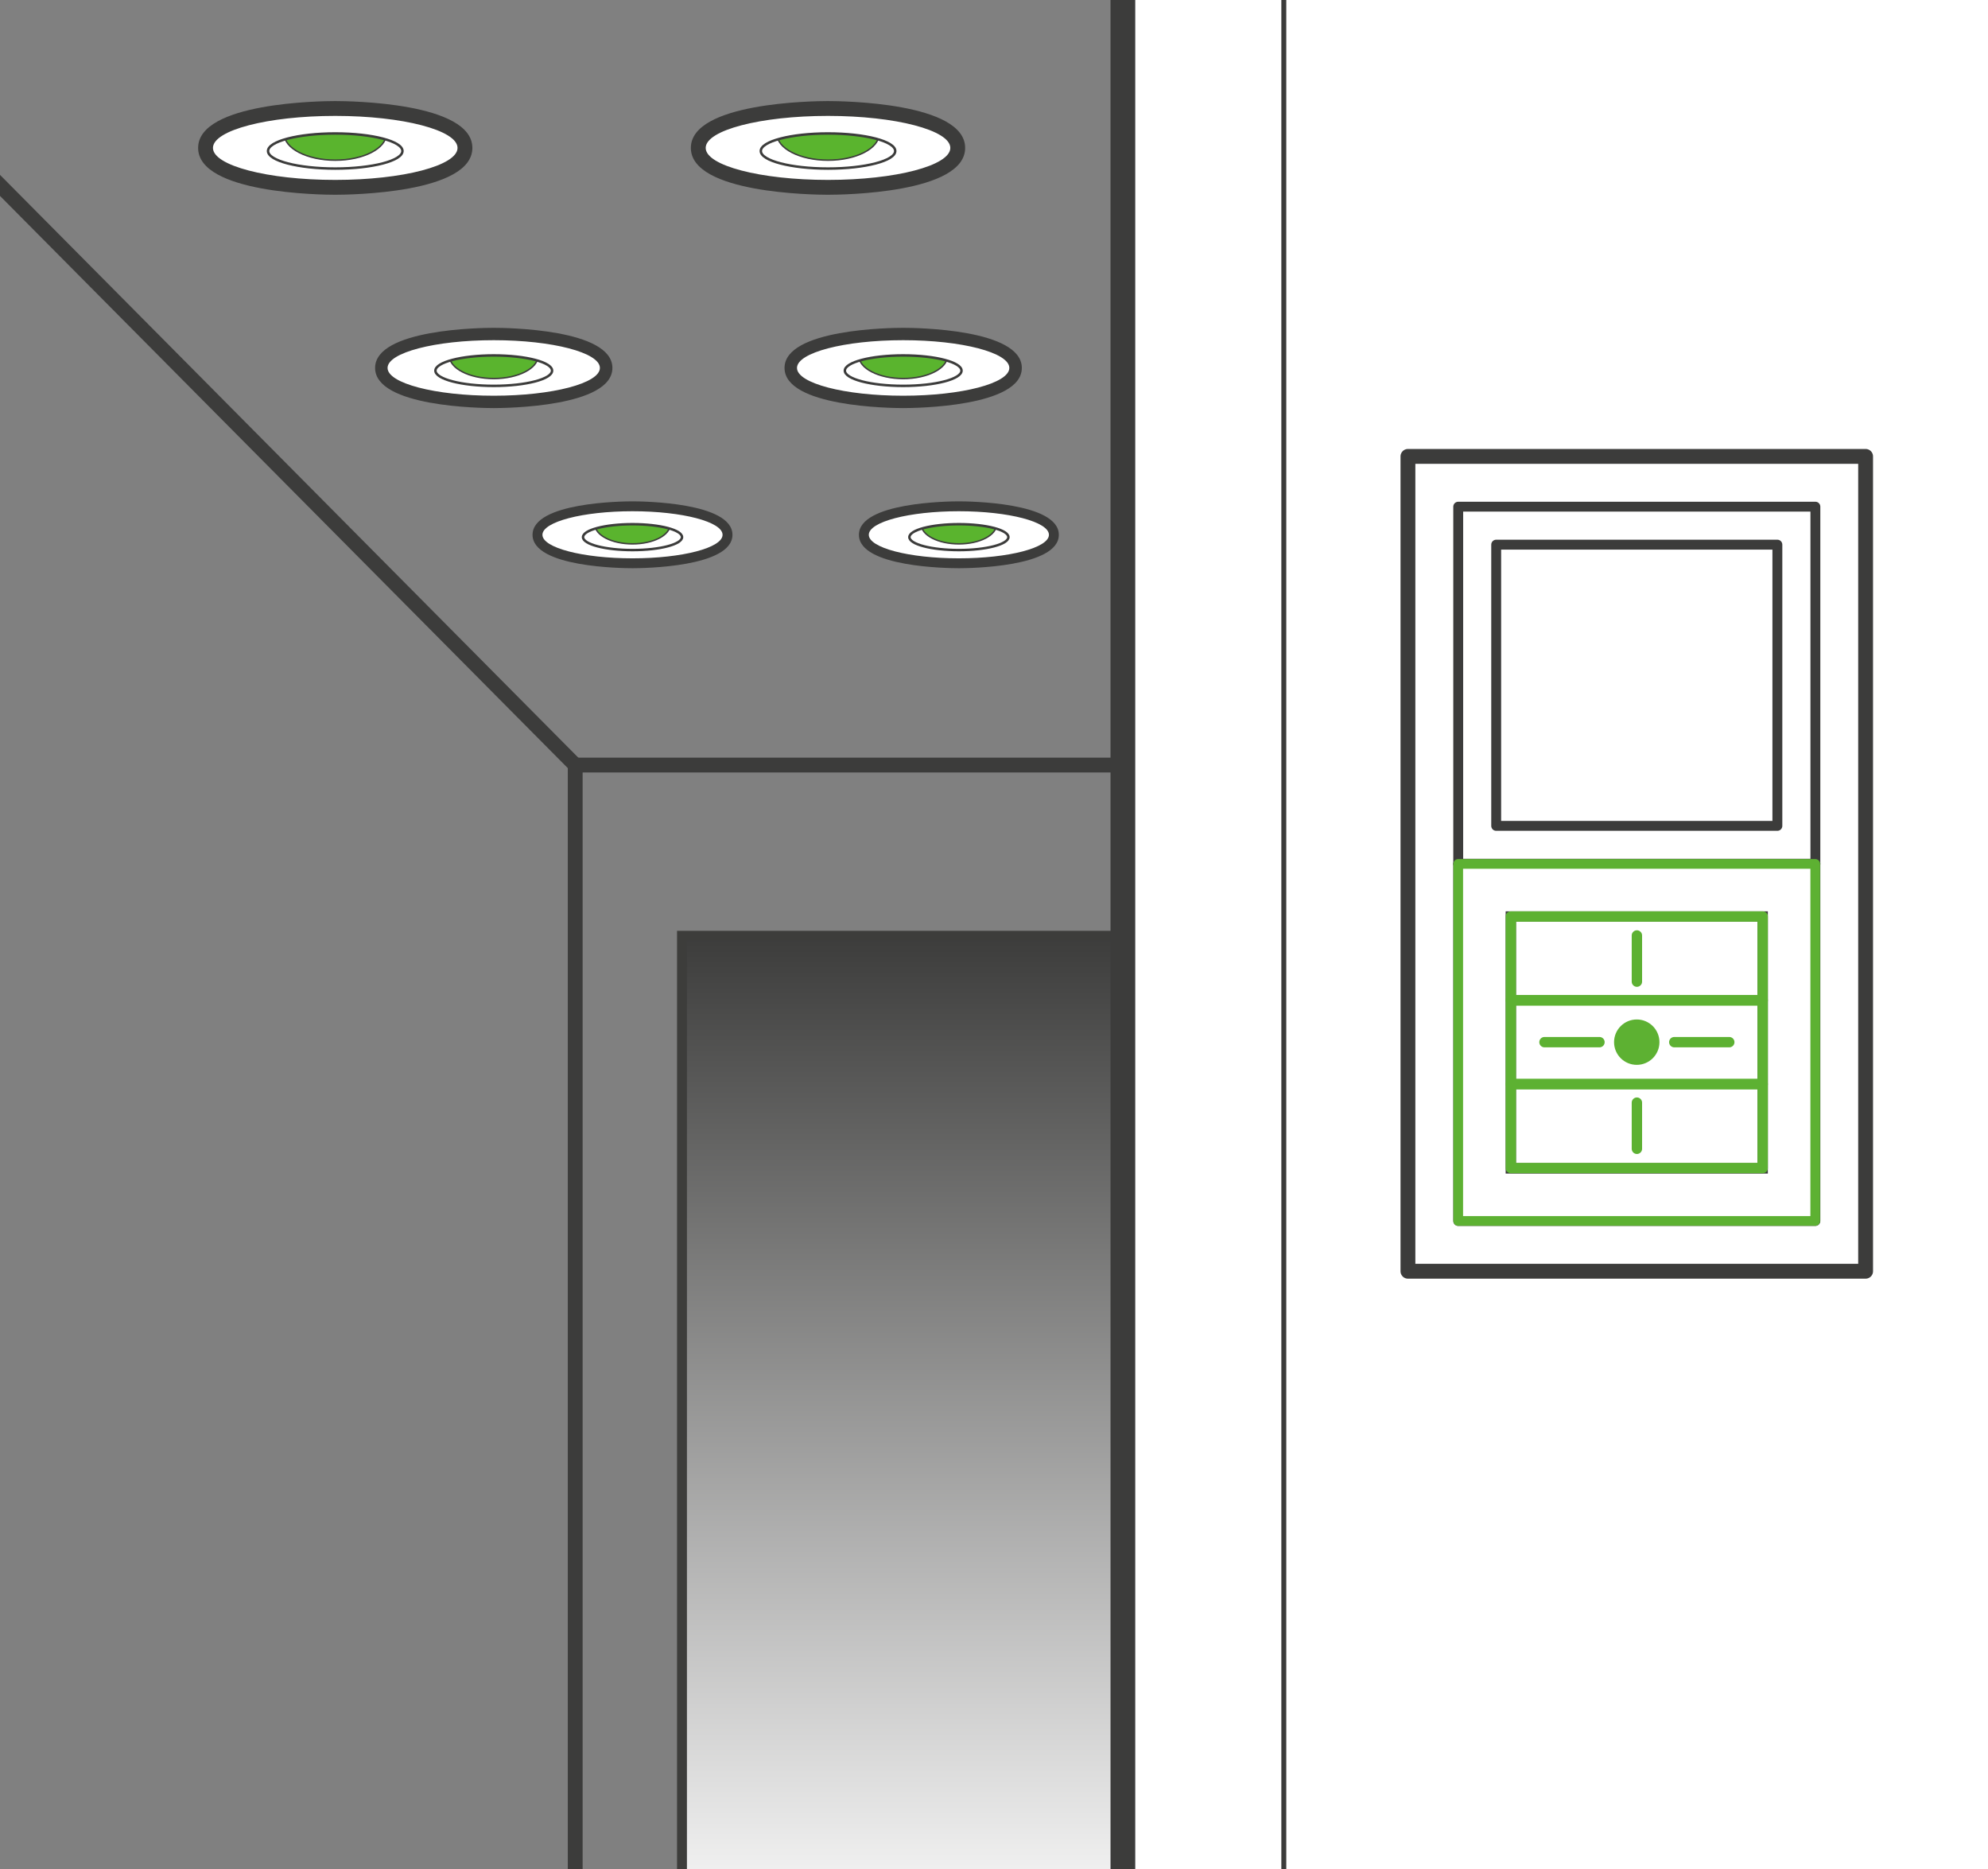 <?xml version="1.0" encoding="UTF-8"?><svg id="Art" xmlns="http://www.w3.org/2000/svg" xmlns:xlink="http://www.w3.org/1999/xlink" viewBox="0 0 410 385.42"><rect x="0" y="0" width="410" height="385.42" fill="#808080" stroke="none"/><defs><style>.cls-1,.cls-2,.cls-3,.cls-4,.cls-5,.cls-6,.cls-7,.cls-8{stroke:#3c3c3b;}.cls-1,.cls-2,.cls-9,.cls-5,.cls-6,.cls-10{stroke-linecap:round;stroke-linejoin:round;}.cls-1,.cls-3{stroke-width:3.06px;}.cls-1,.cls-3,.cls-11,.cls-4,.cls-6,.cls-7,.cls-8,.cls-10{fill:none;}.cls-2{fill:#5ab42e;stroke-width:.3px;}.cls-3,.cls-4,.cls-12,.cls-7,.cls-8,.cls-13{stroke-miterlimit:10;}.cls-14{clip-path:url(#clippath);}.cls-11,.cls-15,.cls-16{stroke-width:0px;}.cls-9{stroke-width:2px;}.cls-9,.cls-5,.cls-16{fill:#fff;}.cls-9,.cls-12,.cls-10{stroke:#5db132;}.cls-4{stroke-width:5.1px;}.cls-5,.cls-13{stroke-width:2.04px;}.cls-17{clip-path:url(#clippath-1);}.cls-18{clip-path:url(#clippath-4);}.cls-19{clip-path:url(#clippath-3);}.cls-20{clip-path:url(#clippath-2);}.cls-21{clip-path:url(#clippath-5);}.cls-12{fill:#5db132;}.cls-12,.cls-8,.cls-10{stroke-width:2.14px;}.cls-6{stroke-width:.51px;}.cls-7{stroke-width:1.02px;}.cls-13{fill:url(#Unbenannter_Verlauf_33);stroke:#3d3d3b;}.cls-15{fill:#3c3c3b;}</style><linearGradient id="Unbenannter_Verlauf_33" x1="186.12" y1="-5577.86" x2="186.12" y2="-5787.73" gradientTransform="translate(0 -5385.37) scale(1 -1)" gradientUnits="userSpaceOnUse"><stop offset="0" stop-color="#3c3c3b"/><stop offset="1" stop-color="#fff"/></linearGradient><clipPath id="clippath"><ellipse class="cls-11" cx="69.14" cy="31.14" rx="13.86" ry="3.62"/></clipPath><clipPath id="clippath-1"><ellipse class="cls-11" cx="170.77" cy="31.14" rx="13.86" ry="3.62"/></clipPath><clipPath id="clippath-2"><ellipse class="cls-11" cx="101.83" cy="76.43" rx="12.03" ry="3.14"/></clipPath><clipPath id="clippath-3"><ellipse class="cls-11" cx="186.27" cy="76.43" rx="12.03" ry="3.14"/></clipPath><clipPath id="clippath-4"><ellipse class="cls-11" cx="130.45" cy="110.76" rx="10.21" ry="2.67"/></clipPath><clipPath id="clippath-5"><ellipse class="cls-11" cx="197.76" cy="110.76" rx="10.21" ry="2.67"/></clipPath></defs><rect class="cls-3" x="118.63" y="157.76" width="112.96" height="243.7"/><rect class="cls-13" x="140.65" y="192.96" width="90.94" height="208.49"/><rect class="cls-16" x="231.81" y="-.93" width="178.19" height="387.51"/><rect class="cls-5" x="300.74" y="104.48" width="73.66" height="73.66"/><rect class="cls-5" x="308.57" y="112.31" width="57.99" height="57.99"/><rect class="cls-1" x="290.37" y="94.11" width="94.39" height="168.03"/><rect class="cls-5" x="300.74" y="178.11" width="73.66" height="73.66"/><circle class="cls-5" cx="337.74" cy="214.95" r="24.92"/><path class="cls-16" d="M323.54,231.83c-9.11,0-16.5-7.39-16.49-16.5,0-9.11,7.39-16.49,16.49-16.49h28.38c9.11,0,16.5,7.39,16.49,16.5,0,9.11-7.39,16.49-16.49,16.49h-28.38Z"/><line class="cls-7" x1="264.77" y1="-.94" x2="264.77" y2="386.58"/><line class="cls-4" x1="231.58" y1="-.94" x2="231.58" y2="386.58"/><path class="cls-16" d="M69.14,38.62c-12.89,0-26.75-2.54-26.75-8.16s13.87-8.16,26.75-8.16,26.75,2.55,26.75,8.16-13.87,8.16-26.75,8.16Z"/><path class="cls-15" d="M69.14,23.9c13.93,0,25.22,2.96,25.22,6.6s-11.3,6.6-25.22,6.6-25.22-2.95-25.22-6.6,11.32-6.6,25.22-6.6M69.14,20.84c-2.9,0-28.28.28-28.28,9.66s25.39,9.66,28.28,9.66,28.28-.27,28.28-9.66-25.39-9.66-28.28-9.66Z"/><g class="cls-14"><ellipse class="cls-2" cx="69.14" cy="27.59" rx="10.54" ry="5.44"/></g><ellipse class="cls-6" cx="69.14" cy="31.14" rx="13.86" ry="3.62"/><path class="cls-16" d="M170.77,38.62c-12.89,0-26.76-2.54-26.76-8.16s13.88-8.16,26.76-8.16,26.75,2.55,26.75,8.16-13.83,8.16-26.75,8.16Z"/><path class="cls-15" d="M170.77,23.9c13.93,0,25.22,2.96,25.22,6.6s-11.28,6.6-25.22,6.6-25.23-2.95-25.23-6.6,11.3-6.6,25.23-6.6M170.77,20.84c-2.9,0-28.29.28-28.29,9.66s25.4,9.66,28.29,9.66,28.28-.27,28.28-9.66-25.39-9.66-28.28-9.66Z"/><g class="cls-17"><ellipse class="cls-2" cx="170.77" cy="27.59" rx="10.54" ry="5.44"/></g><ellipse class="cls-6" cx="170.77" cy="31.14" rx="13.86" ry="3.62"/><path class="cls-16" d="M101.83,82.87c-11.16,0-23.15-2.2-23.15-7s12.01-6.99,23.17-6.99,23.16,2.19,23.16,6.99-12.03,7-23.19,7Z"/><path class="cls-15" d="M101.83,70.15c12.08,0,21.89,2.56,21.89,5.72s-9.81,5.73-21.89,5.73-21.9-2.57-21.9-5.73,9.81-5.72,21.9-5.72M101.83,67.6c-2.51,0-24.47.23-24.47,8.27s21.94,8.28,24.47,8.28,24.47-.23,24.47-8.28-21.94-8.27-24.47-8.27Z"/><g class="cls-20"><ellipse class="cls-2" cx="101.83" cy="73.34" rx="9.15" ry="4.72"/></g><ellipse class="cls-6" cx="101.83" cy="76.43" rx="12.03" ry="3.14"/><path class="cls-16" d="M186.27,82.87c-11.16,0-23.17-2.19-23.17-7s12.01-6.99,23.17-6.99,23.16,2.19,23.16,6.99-12.01,7-23.16,7Z"/><path class="cls-15" d="M186.27,70.15c12.09,0,21.89,2.56,21.89,5.72s-9.8,5.73-21.89,5.73-21.9-2.57-21.9-5.73,9.81-5.72,21.9-5.72M186.27,67.6c-2.51,0-24.47.23-24.47,8.27s21.94,8.28,24.47,8.28,24.47-.23,24.47-8.28-21.94-8.27-24.47-8.27Z"/><g class="cls-19"><ellipse class="cls-2" cx="186.27" cy="73.34" rx="9.15" ry="4.72"/></g><ellipse class="cls-6" cx="186.27" cy="76.43" rx="12.03" ry="3.14"/><ellipse class="cls-16" cx="130.45" cy="110.29" rx="19.59" ry="5.87"/><path class="cls-15" d="M130.45,105.42c10.26,0,18.57,2.18,18.57,4.86s-8.31,4.85-18.57,4.85-18.58-2.17-18.58-4.85,8.32-4.86,18.58-4.86M130.45,103.38c-2.11,0-20.62.19-20.62,6.9s18.51,6.89,20.62,6.89,20.61-.19,20.61-6.89-18.5-6.9-20.61-6.9Z"/><g class="cls-18"><ellipse class="cls-2" cx="130.45" cy="108.14" rx="7.76" ry="4.01"/></g><ellipse class="cls-6" cx="130.45" cy="110.76" rx="10.21" ry="2.67"/><ellipse class="cls-16" cx="197.76" cy="110.29" rx="19.59" ry="5.87"/><path class="cls-15" d="M197.76,105.42c10.26,0,18.57,2.18,18.57,4.86s-8.31,4.85-18.57,4.85-18.58-2.17-18.58-4.85,8.32-4.86,18.58-4.86M197.76,103.38c-2.11,0-20.62.19-20.62,6.9s18.51,6.89,20.62,6.89,20.61-.19,20.61-6.89-18.5-6.9-20.61-6.9Z"/><g class="cls-21"><ellipse class="cls-2" cx="197.76" cy="108.14" rx="7.76" ry="4.01"/></g><ellipse class="cls-6" cx="197.76" cy="110.76" rx="10.21" ry="2.67"/><line class="cls-3" x1="-42.02" y1="-4.11" x2="118.63" y2="157.76"/><rect class="cls-9" x="300.74" y="178.14" width="73.63" height="73.63"/><rect class="cls-8" x="311.59" y="188.99" width="51.94" height="51.94"/><rect class="cls-10" x="311.59" y="188.99" width="51.94" height="17.31"/><rect class="cls-10" x="311.59" y="206.24" width="51.94" height="17.31"/><rect class="cls-10" x="311.59" y="223.55" width="51.94" height="17.31"/><line class="cls-10" x1="318.53" y1="214.9" x2="329.87" y2="214.9"/><line class="cls-10" x1="345.3" y1="214.9" x2="356.64" y2="214.9"/><line class="cls-10" x1="337.59" y1="202.42" x2="337.59" y2="192.9"/><line class="cls-10" x1="337.59" y1="236.89" x2="337.59" y2="227.37"/><circle class="cls-12" cx="337.56" cy="214.9" r="3.61"/></svg>